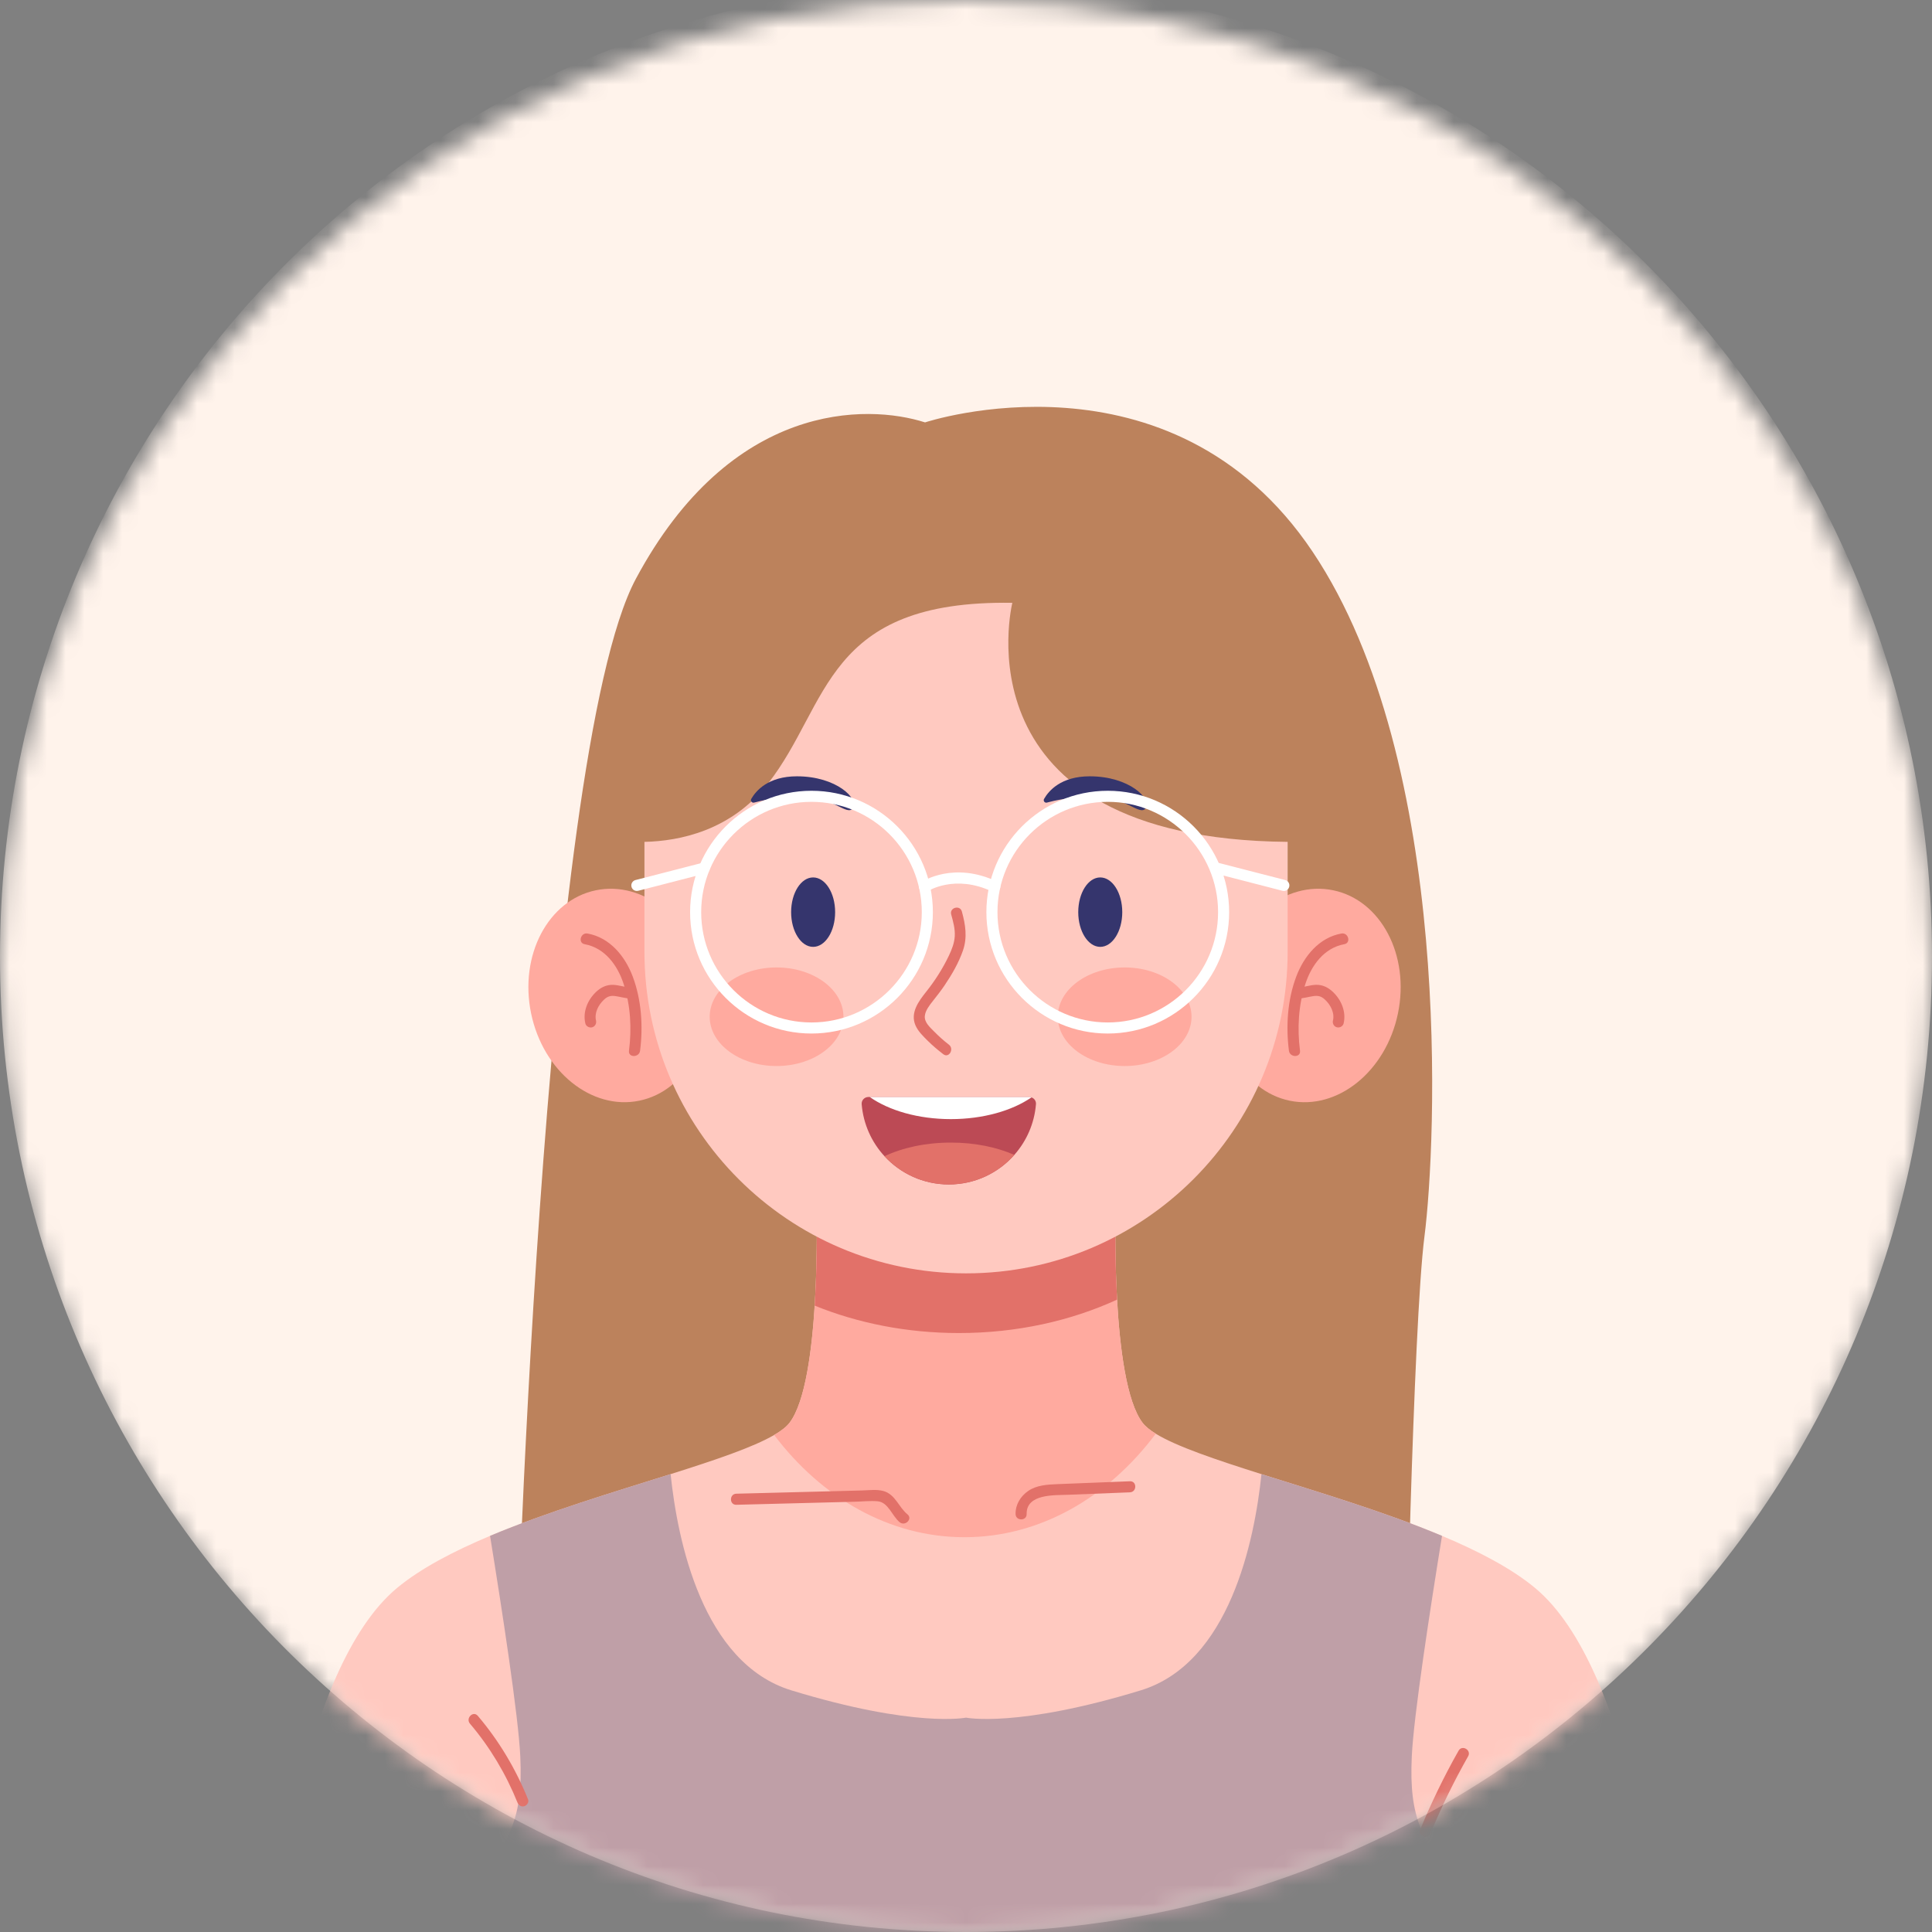 <svg width="103" height="103" viewBox="0 0 103 103" fill="none" xmlns="http://www.w3.org/2000/svg">
<rect x="0" y="0" width="103" height="103" fill="#808080" stroke="none"/>
<mask id="mask0_530_6577" style="mask-type:luminance" maskUnits="userSpaceOnUse" x="0" y="0" width="103" height="103">
<path d="M51.5 103C79.943 103 103 79.943 103 51.5C103 23.057 79.943 0 51.5 0C23.057 0 0 23.057 0 51.5C0 79.943 23.057 103 51.5 103Z" fill="white"/>
</mask>
<g mask="url(#mask0_530_6577)">
<path d="M51.5 103C79.943 103 103 79.719 103 51C103 22.281 79.943 -1 51.5 -1C23.057 -1 0 22.281 0 51C0 79.719 23.057 103 51.5 103Z" fill="#FFF3EB"/>
</g>
<mask id="mask1_530_6577" style="mask-type:luminance" maskUnits="userSpaceOnUse" x="0" y="0" width="103" height="103">
<path d="M51.5 103C79.943 103 103 79.943 103 51.5C103 23.057 79.943 0 51.5 0C23.057 0 0 23.057 0 51.5C0 79.943 23.057 103 51.5 103Z" fill="white"/>
</mask>
<g mask="url(#mask1_530_6577)">
<path d="M49.317 22.519C49.317 22.519 62.433 18.164 69.977 29.412C77.521 40.659 76.561 61.096 75.944 65.897C75.327 70.698 74.915 91.351 74.915 91.351H68.934L68.647 86.626L67.551 90.972H35.737L34.357 83.154L32.24 90.972H27.456C27.456 90.972 28.829 40.316 33.903 30.852C38.978 21.388 46.214 21.525 49.317 22.519Z" fill="#BC825C"/>
<path d="M88.418 102.999H14.589C14.589 102.999 15.961 88.979 21.172 84.655C22.419 83.621 24.166 82.705 26.128 81.881C29.178 80.6 32.748 79.537 35.754 78.589C38.119 77.841 40.136 77.165 41.272 76.503C41.647 76.286 41.925 76.069 42.09 75.855C43.807 73.616 43.531 64.369 43.531 64.369L51.504 65.377L59.476 64.369C59.476 64.369 59.2 73.616 60.916 75.855C61.063 76.047 61.301 76.24 61.617 76.435C62.729 77.117 64.805 77.815 67.254 78.591C70.26 79.54 73.83 80.6 76.88 81.882C78.84 82.705 80.588 83.621 81.834 84.655C87.046 88.979 88.418 102.999 88.418 102.999Z" fill="#FFC9C0"/>
<path d="M61.617 76.435C59.074 79.831 55.446 81.953 51.419 81.953C47.42 81.953 43.812 79.859 41.272 76.503C41.646 76.286 41.924 76.069 42.09 75.855C42.911 74.784 43.276 72.106 43.433 69.607C43.605 66.882 43.53 64.369 43.53 64.369L51.504 65.377L59.475 64.369C59.475 64.369 59.407 66.689 59.554 69.287C59.699 71.874 60.06 74.737 60.916 75.855C61.063 76.047 61.3 76.24 61.617 76.435Z" fill="#FFAA9F"/>
<path d="M59.554 69.287C57.087 70.42 54.204 71.068 51.123 71.068C48.347 71.068 45.73 70.54 43.434 69.607C43.605 66.882 43.53 64.369 43.53 64.369L51.504 65.377L59.476 64.369C59.476 64.369 59.407 66.689 59.554 69.287Z" fill="#E27169"/>
<path d="M78.907 102.999H24.098C24.422 102.254 24.825 101.477 25.321 100.745C27.172 98.004 27.893 96.999 27.738 93.643C27.639 91.479 26.747 85.706 26.126 81.881C29.176 80.6 32.746 79.537 35.752 78.589C36.121 82.124 37.445 88.666 42.193 90.118C48.776 92.131 51.502 91.572 51.502 91.572C51.502 91.572 54.228 92.131 60.812 90.118C65.558 88.666 66.883 82.126 67.252 78.591C70.258 79.539 73.828 80.6 76.878 81.881C76.258 85.706 75.365 91.478 75.266 93.643C75.111 96.999 75.833 98.004 77.684 100.745C78.179 101.477 78.582 102.254 78.907 102.999Z" fill="#BF9FA7"/>
<path d="M25.055 91.893C26.117 93.142 26.971 94.569 27.583 96.089C27.643 96.238 27.779 96.339 27.947 96.295C28.087 96.258 28.212 96.08 28.153 95.932C27.499 94.311 26.605 92.808 25.472 91.475C25.226 91.186 24.81 91.605 25.055 91.893Z" fill="#E27169"/>
<path d="M77.761 93.334C76.987 94.699 76.305 96.111 75.706 97.561C75.645 97.71 75.772 97.884 75.912 97.924C76.081 97.973 76.215 97.865 76.275 97.718C76.854 96.316 77.522 94.952 78.27 93.632C78.458 93.301 77.948 93.003 77.761 93.334Z" fill="#E27169"/>
<path d="M39.255 80.224C40.939 80.181 42.624 80.137 44.309 80.094C44.73 80.083 45.151 80.072 45.573 80.061C45.971 80.051 46.388 80.003 46.785 80.036C47.356 80.083 47.562 80.825 47.962 81.152C48.254 81.391 48.674 80.975 48.38 80.734C47.911 80.352 47.734 79.667 47.098 79.49C46.74 79.391 46.327 79.451 45.961 79.46C45.508 79.472 45.054 79.484 44.6 79.496C42.819 79.541 41.036 79.588 39.255 79.633C38.876 79.644 38.874 80.234 39.255 80.224Z" fill="#E27169"/>
<path d="M54.733 80.718C54.713 79.63 56.213 79.72 56.939 79.691C58.04 79.648 59.139 79.604 60.239 79.56C60.618 79.545 60.62 78.955 60.239 78.97C58.946 79.022 57.651 79.071 56.357 79.124C55.835 79.146 55.265 79.177 54.82 79.484C54.409 79.766 54.134 80.211 54.143 80.718C54.15 81.097 54.74 81.098 54.733 80.718Z" fill="#E27169"/>
<path d="M34.087 58.68C36.635 58.154 38.181 55.215 37.541 52.117C36.9 49.02 34.316 46.936 31.768 47.463C29.22 47.989 27.674 50.928 28.314 54.025C28.955 57.123 31.539 59.207 34.087 58.68Z" fill="#FFAA9F"/>
<path d="M31.17 50.338C32.253 50.536 32.928 51.471 33.249 52.463C33.618 53.604 33.685 54.834 33.533 56.018C33.485 56.394 34.076 56.39 34.124 56.018C34.291 54.711 34.199 53.303 33.733 52.063C33.327 50.982 32.517 49.986 31.327 49.769C30.956 49.7 30.796 50.27 31.17 50.338Z" fill="#E27169"/>
<path d="M33.606 52.645C33.319 52.632 33.004 52.518 32.695 52.505C32.334 52.49 32.026 52.643 31.77 52.889C31.324 53.316 31.061 53.947 31.206 54.562C31.242 54.717 31.419 54.809 31.569 54.768C31.728 54.724 31.812 54.56 31.775 54.405C31.683 54.013 31.887 53.583 32.211 53.284C32.397 53.112 32.567 53.069 32.818 53.105C33.052 53.14 33.343 53.223 33.606 53.236C33.766 53.243 33.901 53.094 33.901 52.94C33.901 52.775 33.766 52.653 33.606 52.645Z" fill="#E27169"/>
<path d="M74.529 54.026C75.17 50.928 73.623 47.99 71.076 47.463C68.528 46.936 65.943 49.02 65.302 52.118C64.662 55.215 66.208 58.154 68.756 58.681C71.304 59.207 73.888 57.123 74.529 54.026Z" fill="#FFAA9F"/>
<path d="M71.513 49.768C70.322 49.985 69.515 50.981 69.107 52.062C68.639 53.301 68.549 54.712 68.716 56.017C68.764 56.389 69.355 56.394 69.307 56.017C69.155 54.833 69.222 53.602 69.591 52.462C69.913 51.47 70.587 50.535 71.67 50.337C72.043 50.269 71.885 49.7 71.513 49.768Z" fill="#E27169"/>
<path d="M69.232 53.235C69.495 53.223 69.786 53.139 70.02 53.105C70.271 53.069 70.441 53.111 70.627 53.283C70.712 53.361 70.788 53.446 70.842 53.522C70.873 53.567 70.903 53.614 70.93 53.662C70.947 53.691 70.962 53.72 70.976 53.75C70.98 53.756 71.013 53.833 71 53.8C71.02 53.85 71.037 53.902 71.051 53.954C71.059 53.986 71.065 54.017 71.073 54.049C71.075 54.059 71.077 54.07 71.079 54.081C71.077 54.061 71.077 54.061 71.079 54.082C71.086 54.14 71.087 54.2 71.085 54.258C71.085 54.257 71.077 54.352 71.083 54.308C71.078 54.341 71.07 54.373 71.063 54.404C71.026 54.559 71.111 54.724 71.269 54.767C71.419 54.808 71.595 54.717 71.632 54.561C71.777 53.947 71.514 53.314 71.068 52.888C70.816 52.647 70.516 52.494 70.16 52.503C69.846 52.512 69.523 52.631 69.232 52.645C69.072 52.652 68.936 52.775 68.936 52.94C68.936 53.094 69.072 53.243 69.232 53.235Z" fill="#E27169"/>
<path d="M68.648 44.882V50.74C68.648 60.209 60.972 67.886 51.504 67.886C42.035 67.886 34.357 60.209 34.357 50.74V44.882C36.237 44.841 38.985 44.285 40.959 41.755C44.251 37.538 43.943 31.982 53.971 32.138C53.971 32.138 50.822 44.722 68.648 44.882Z" fill="#FFC9C0"/>
<path d="M43.35 50.48C43.998 50.48 44.523 49.651 44.523 48.629C44.523 47.607 43.998 46.778 43.35 46.778C42.702 46.778 42.177 47.607 42.177 48.629C42.177 49.651 42.702 50.48 43.35 50.48Z" fill="#35356D"/>
<path d="M58.657 50.48C59.305 50.48 59.831 49.651 59.831 48.629C59.831 47.607 59.305 46.778 58.657 46.778C58.01 46.778 57.484 47.607 57.484 48.629C57.484 49.651 58.01 50.48 58.657 50.48Z" fill="#35356D"/>
<path d="M50.711 48.752C50.814 49.13 50.924 49.516 50.901 49.911C50.88 50.276 50.741 50.628 50.585 50.954C50.257 51.64 49.846 52.285 49.373 52.878C48.976 53.375 48.521 53.992 48.802 54.655C48.937 54.975 49.207 55.235 49.449 55.476C49.712 55.739 49.996 55.977 50.29 56.203C50.592 56.434 50.886 55.921 50.588 55.693C50.311 55.48 50.05 55.247 49.806 54.998C49.588 54.776 49.27 54.506 49.305 54.162C49.336 53.862 49.56 53.587 49.74 53.358C49.955 53.086 50.169 52.813 50.363 52.525C50.748 51.955 51.107 51.336 51.334 50.685C51.582 49.976 51.473 49.302 51.28 48.595C51.18 48.229 50.61 48.385 50.711 48.752Z" fill="#E27169"/>
<path d="M55.23 58.867C55.146 59.9 54.725 60.838 54.076 61.571C53.224 62.537 51.974 63.146 50.585 63.146C49.228 63.146 48.007 62.566 47.155 61.641C46.471 60.9 46.026 59.935 45.938 58.868C45.92 58.66 46.088 58.483 46.296 58.483H54.872C54.913 58.483 54.953 58.49 54.99 58.505C55.139 58.554 55.245 58.701 55.23 58.867Z" fill="#BC4A55"/>
<path d="M54.991 58.504C53.963 59.212 52.42 59.663 50.693 59.663C48.949 59.663 47.392 59.203 46.366 58.482H54.873C54.914 58.482 54.953 58.489 54.991 58.504Z" fill="white"/>
<path d="M54.076 61.57C53.224 62.537 51.974 63.146 50.585 63.146C49.228 63.146 48.007 62.566 47.155 61.64C48.12 61.185 49.352 60.914 50.692 60.914C51.964 60.913 53.136 61.157 54.076 61.57Z" fill="#E27169"/>
<path d="M40.204 42.788C40.089 42.82 39.992 42.696 40.051 42.592C40.298 42.16 40.953 41.387 42.484 41.387C44.61 41.387 45.798 42.598 45.478 43.078C45.158 43.558 44.324 42.381 42.599 42.45C41.422 42.497 40.605 42.678 40.204 42.788Z" fill="#35356D"/>
<path d="M55.815 42.788C55.699 42.82 55.602 42.696 55.662 42.592C55.908 42.16 56.563 41.387 58.095 41.387C60.22 41.387 61.408 42.598 61.088 43.078C60.768 43.558 59.934 42.381 58.209 42.45C57.032 42.497 56.215 42.678 55.815 42.788Z" fill="#35356D"/>
<path d="M41.401 56.833C43.37 56.833 44.966 55.657 44.966 54.205C44.966 52.754 43.37 51.577 41.401 51.577C39.432 51.577 37.836 52.754 37.836 54.205C37.836 55.657 39.432 56.833 41.401 56.833Z" fill="#FFAA9F"/>
<path d="M59.959 56.833C61.928 56.833 63.524 55.657 63.524 54.205C63.524 52.754 61.928 51.577 59.959 51.577C57.99 51.577 56.394 52.754 56.394 54.205C56.394 55.657 57.99 56.833 59.959 56.833Z" fill="#FFAA9F"/>
<path d="M43.262 55.1C39.694 55.1 36.791 52.198 36.791 48.63C36.791 45.061 39.694 42.158 43.262 42.158C46.83 42.158 49.734 45.061 49.734 48.63C49.733 52.198 46.83 55.1 43.262 55.1ZM43.262 42.748C40.02 42.748 37.382 45.387 37.382 48.629C37.382 51.872 40.02 54.51 43.262 54.51C46.505 54.51 49.143 51.872 49.143 48.629C49.143 45.387 46.505 42.748 43.262 42.748Z" fill="white"/>
<path d="M59.058 55.1C55.49 55.1 52.587 52.198 52.587 48.63C52.587 45.061 55.49 42.158 59.058 42.158C62.626 42.158 65.529 45.061 65.529 48.63C65.529 52.198 62.626 55.1 59.058 55.1ZM59.058 42.748C55.815 42.748 53.178 45.387 53.178 48.629C53.178 51.872 55.816 54.51 59.058 54.51C62.301 54.51 64.939 51.872 64.939 48.629C64.939 45.387 62.301 42.748 59.058 42.748Z" fill="white"/>
<path d="M33.952 47.499C33.821 47.499 33.701 47.411 33.667 47.278C33.626 47.12 33.721 46.959 33.879 46.918L37.476 45.991C37.633 45.95 37.795 46.045 37.836 46.203C37.876 46.361 37.781 46.522 37.623 46.562L34.026 47.49C34.001 47.496 33.977 47.499 33.952 47.499Z" fill="white"/>
<path d="M68.446 47.499C68.421 47.499 68.396 47.496 68.372 47.49L64.774 46.562C64.616 46.522 64.522 46.361 64.562 46.203C64.603 46.045 64.764 45.95 64.921 45.991L68.519 46.918C68.677 46.959 68.772 47.12 68.731 47.278C68.697 47.411 68.577 47.499 68.446 47.499Z" fill="white"/>
<path d="M53.034 47.568C52.991 47.568 52.948 47.558 52.907 47.539C50.908 46.581 49.465 47.509 49.451 47.519C49.315 47.608 49.132 47.571 49.042 47.435C48.952 47.299 48.99 47.116 49.125 47.026C49.195 46.98 50.865 45.906 53.162 47.006C53.309 47.077 53.371 47.253 53.3 47.4C53.25 47.506 53.144 47.568 53.034 47.568Z" fill="white"/>
</g>
</svg>
